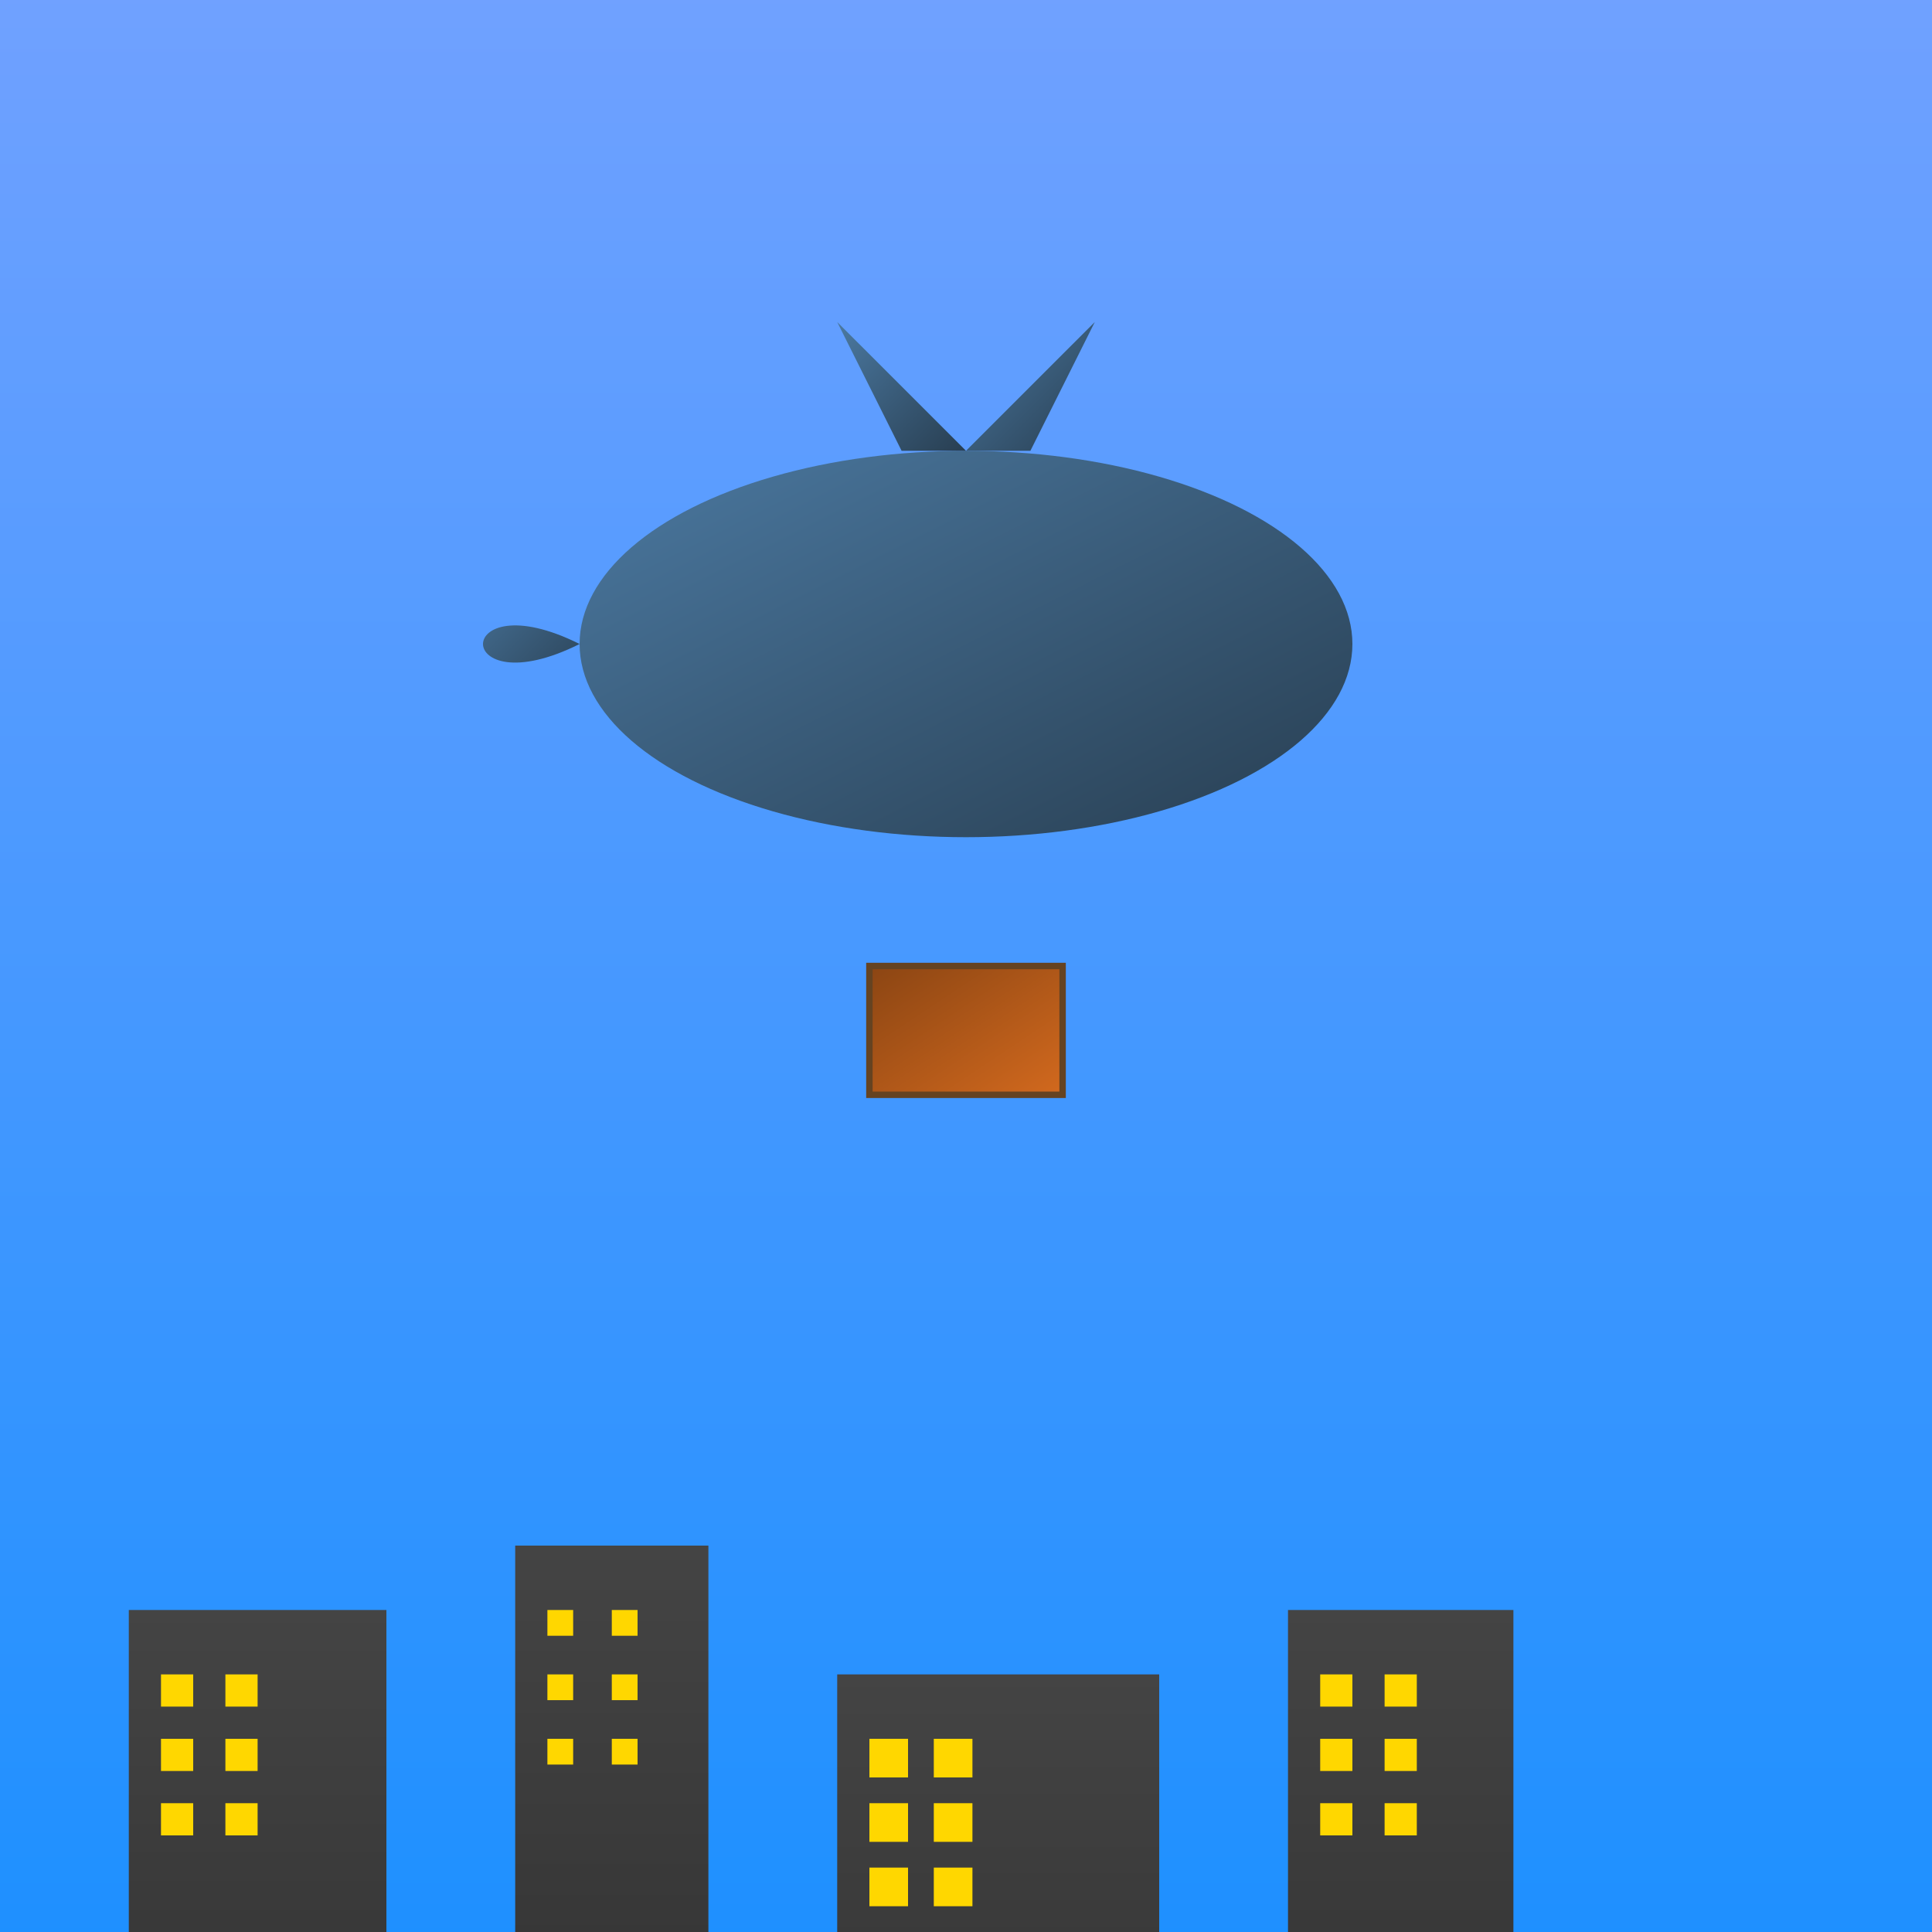 <svg xmlns="http://www.w3.org/2000/svg" viewBox="0 0 300 300">
  <rect x="0" y="0" width="300" height="300" fill="#333333" stroke="none"/>
  <defs>
    <!-- Sky Gradient -->
    <linearGradient id="skyGradient" x1="0" y1="0" x2="0" y2="1">
      <stop offset="0%" stop-color="#70a1ff"/>
      <stop offset="100%" stop-color="#1e90ff"/>
    </linearGradient>
    
    <!-- Whale Gradient -->
    <linearGradient id="whaleGradient" x1="0" y1="0" x2="1" y2="1">
      <stop offset="0%" stop-color="#4b79a1"/>
      <stop offset="100%" stop-color="#283e51"/>
    </linearGradient>
    
    <!-- City Gradient -->
    <linearGradient id="cityGradient" x1="0" y1="0" x2="0" y2="1">
      <stop offset="0%" stop-color="#444"/>
      <stop offset="100%" stop-color="#222"/>
    </linearGradient>
    
    <!-- Basket Gradient -->
    <linearGradient id="basketGradient" x1="0" y1="0" x2="1" y2="1">
      <stop offset="0%" stop-color="#8B4513"/>
      <stop offset="100%" stop-color="#D2691E"/>
    </linearGradient>
    
    <!-- Rope Gradient -->
    <linearGradient id="ropeGradient" x1="0" y1="0" x2="1" y2="0">
      <stop offset="0%" stop-color="#fff"/>
      <stop offset="100%" stop-color="#ccc"/>
    </linearGradient>
  </defs>
  
  <!-- Background sky -->
  <rect width="300" height="300" fill="url(#skyGradient)" />
  
  <!-- Cityscape -->
  <g id="cityscape" transform="translate(0, 200)">
    <!-- Buildings -->
    <rect x="20" y="50" width="40" height="150" fill="url(#cityGradient)" />
    <rect x="80" y="40" width="30" height="160" fill="url(#cityGradient)" />
    <rect x="130" y="60" width="50" height="140" fill="url(#cityGradient)" />
    <rect x="200" y="50" width="35" height="150" fill="url(#cityGradient)" />
    
    <!-- Windows -->
    <g fill="#ffd700">
      <!-- First Building Windows -->
      <rect x="25" y="60" width="5" height="5" />
      <rect x="35" y="60" width="5" height="5" />
      <rect x="25" y="70" width="5" height="5" />
      <rect x="35" y="70" width="5" height="5" />
      <rect x="25" y="80" width="5" height="5" />
      <rect x="35" y="80" width="5" height="5" />
      
      <!-- Second Building Windows -->
      <rect x="85" y="50" width="4" height="4" />
      <rect x="95" y="50" width="4" height="4" />
      <rect x="85" y="60" width="4" height="4" />
      <rect x="95" y="60" width="4" height="4" />
      <rect x="85" y="70" width="4" height="4" />
      <rect x="95" y="70" width="4" height="4" />
      
      <!-- Third Building Windows -->
      <rect x="135" y="70" width="6" height="6" />
      <rect x="145" y="70" width="6" height="6" />
      <rect x="135" y="80" width="6" height="6" />
      <rect x="145" y="80" width="6" height="6" />
      <rect x="135" y="90" width="6" height="6" />
      <rect x="145" y="90" width="6" height="6" />
      
      <!-- Fourth Building Windows -->
      <rect x="205" y="60" width="5" height="5" />
      <rect x="215" y="60" width="5" height="5" />
      <rect x="205" y="70" width="5" height="5" />
      <rect x="215" y="70" width="5" height="5" />
      <rect x="205" y="80" width="5" height="5" />
      <rect x="215" y="80" width="5" height="5" />
    </g>
  </g>
  
  <!-- Whale-shaped hot air balloon -->
  <g id="whaleBalloon" transform="translate(150, 100)">
    <!-- Whale Body -->
    <ellipse cx="0" cy="0" rx="60" ry="30" fill="url(#whaleGradient)" />
    
    <!-- Whale Tail -->
    <path d="M-60,0 C-80,-10 -80,10 -60,0 Z" fill="url(#whaleGradient)" />
    
    <!-- Whale Fins -->
    <path d="M0,-30 L-20,-50 L-10,-30 Z" fill="url(#whaleGradient)" />
    <path d="M0,-30 L20,-50 L10,-30 Z" fill="url(#whaleGradient)" />
    
    <!-- Ropes -->
    <line x1="-30" y1="15" x2="-30" y2="50" stroke="url(#ropeGradient)" stroke-width="2" />
    <line x1="30" y1="15" x2="30" y2="50" stroke="url(#ropeGradient)" stroke-width="2" />
    
    <!-- Basket -->
    <rect x="-15" y="50" width="30" height="20" fill="url(#basketGradient)" stroke="#654321" stroke-width="1" />
  </g>
  
</svg>